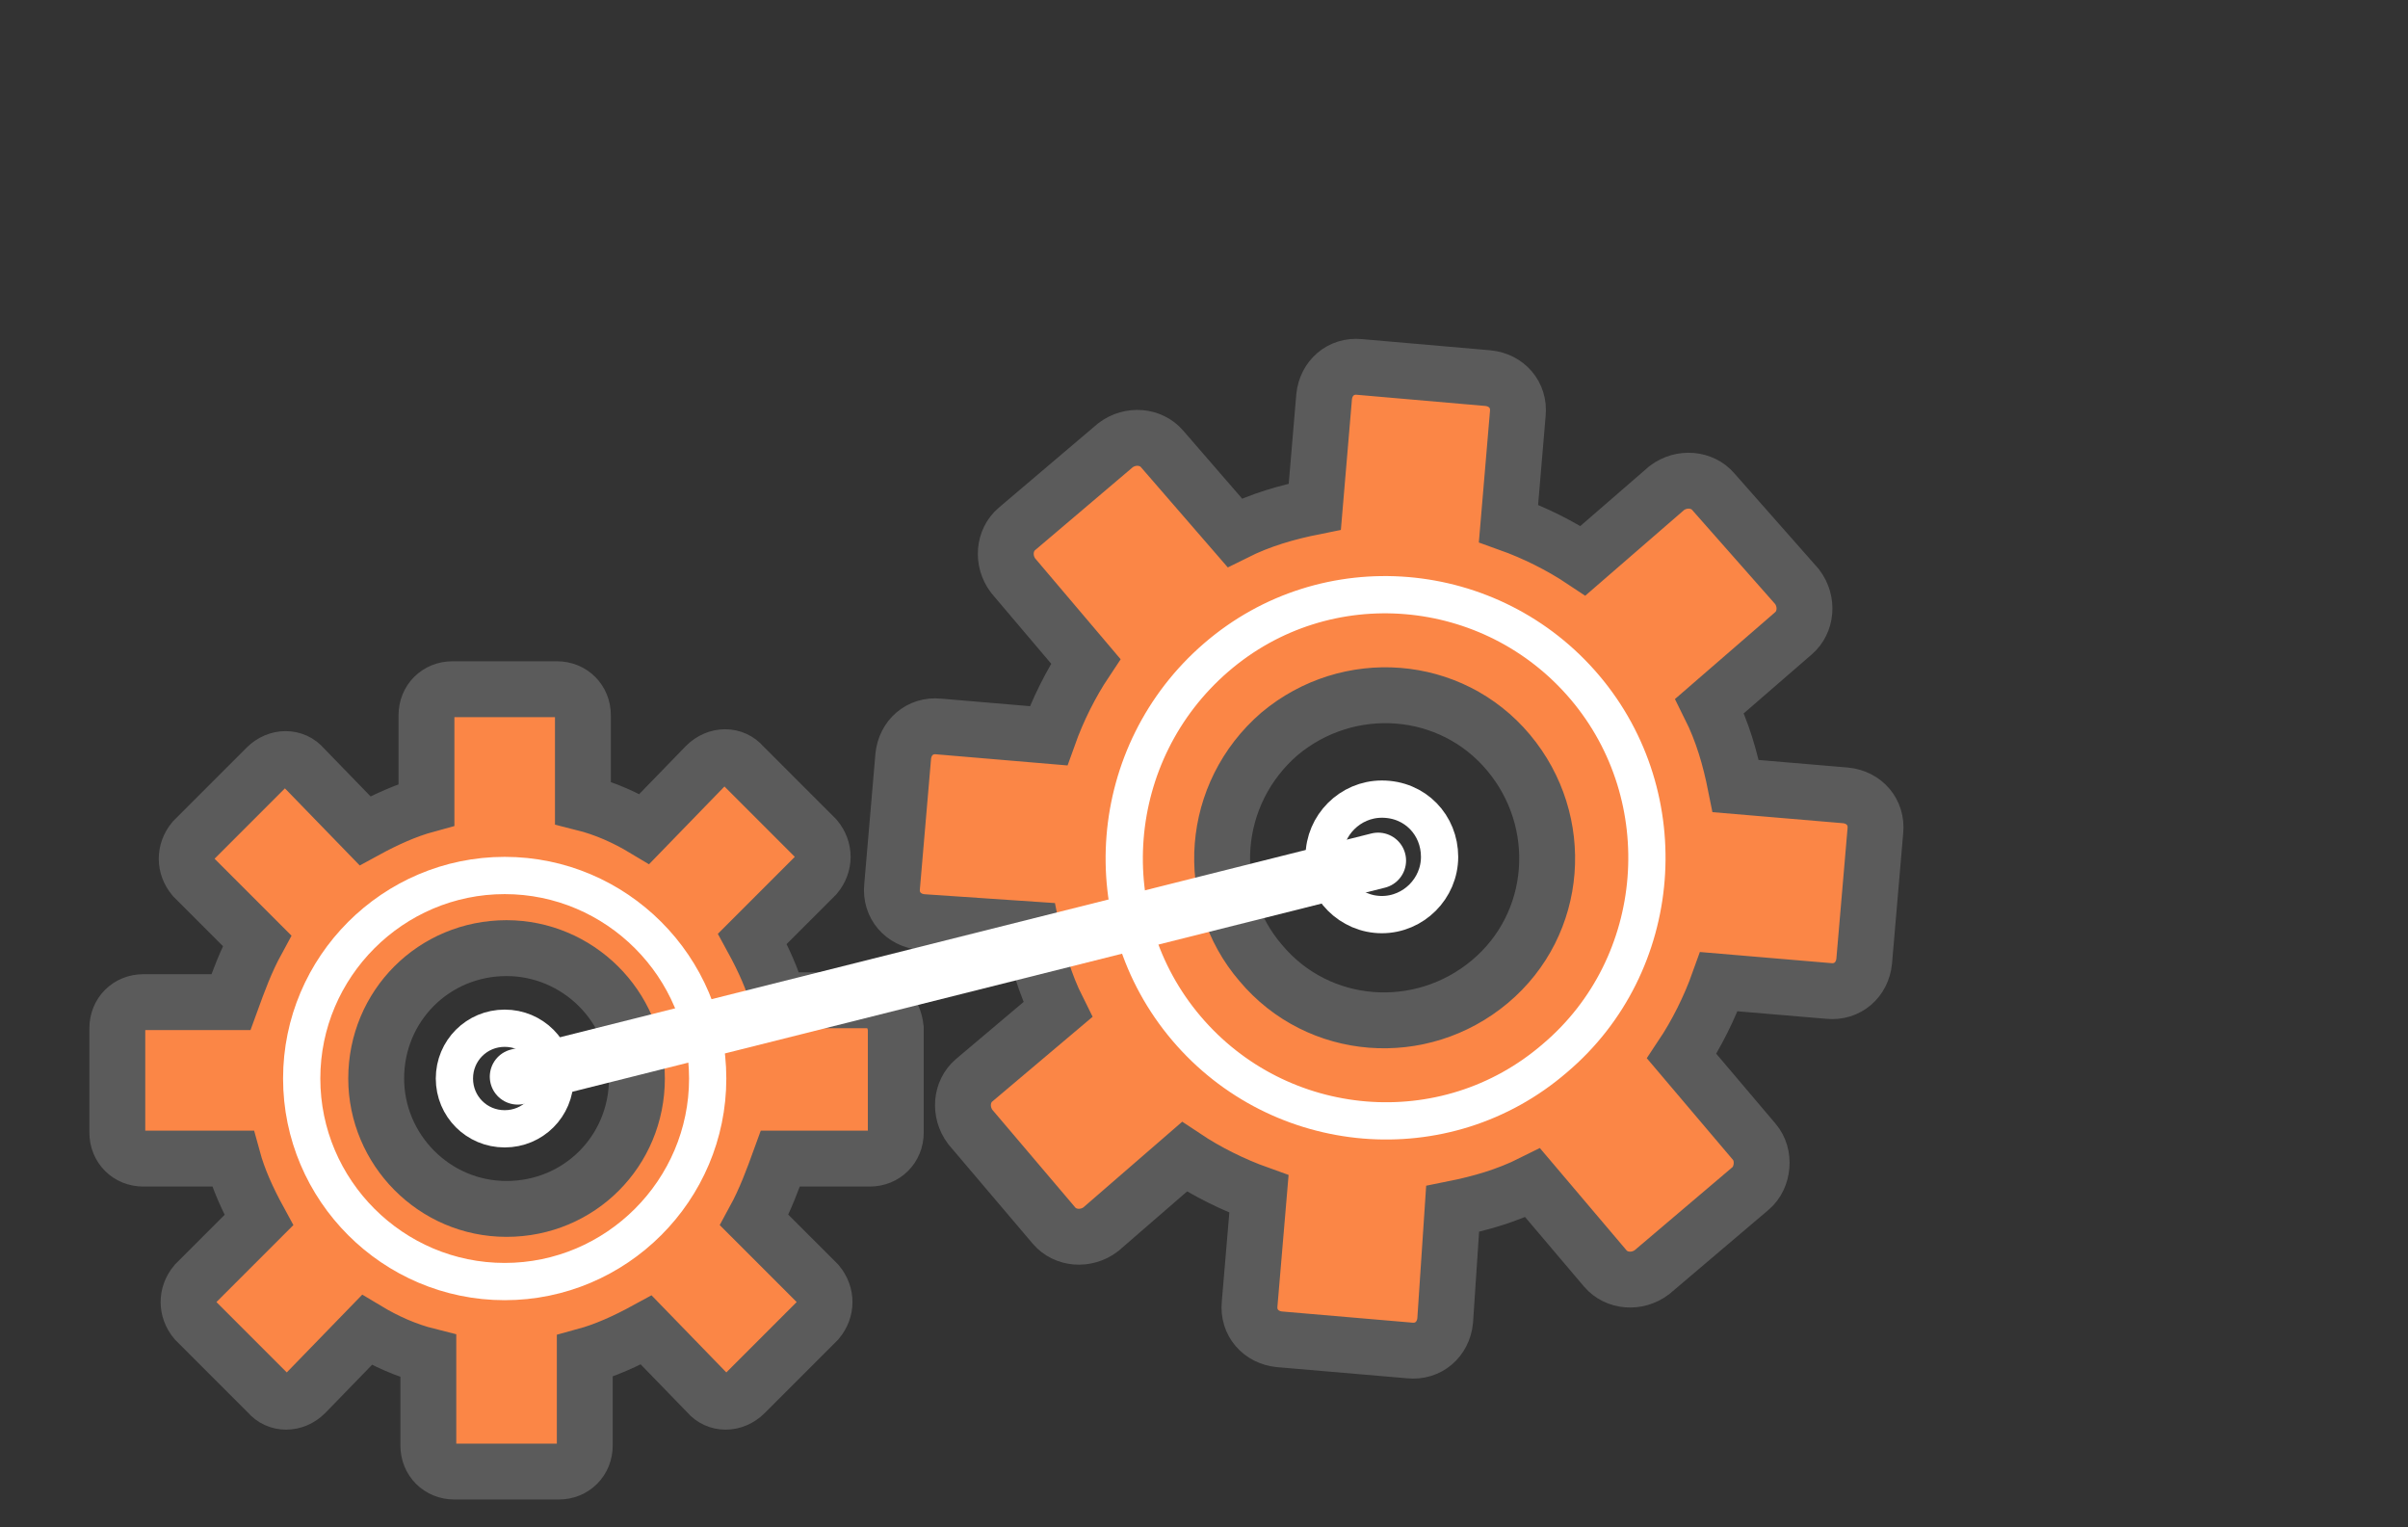 <?xml version="1.0" encoding="utf-8"?>
<!-- Generator: Adobe Illustrator 25.4.1, SVG Export Plug-In . SVG Version: 6.00 Build 0)  -->
<svg version="1.1" xmlns="http://www.w3.org/2000/svg" xmlns:xlink="http://www.w3.org/1999/xlink" x="0px" y="0px"
	 viewBox="0 0 129.3 82" style="enable-background:new 0 0 129.3 82;" xml:space="preserve">
<rect x="0" y="0" width="129.3" height="82" fill="#333333" stroke="none"/>
<style type="text/css">
	.st0{display:none;}
	.st1{display:inline;fill:#FB8646;stroke:#5B5B5B;stroke-width:3;stroke-miterlimit:10;}
	.st2{display:inline;fill:none;stroke:#FFFFFF;stroke-width:2;}
	.st3{display:inline;fill:#FB8646;stroke:#5B5B5B;stroke-width:3.106;stroke-miterlimit:10;}
	.st4{display:inline;fill:none;stroke:#FFFFFF;stroke-width:2.071;}
	.st5{display:inline;fill:#FB8646;stroke:#5B5B5B;stroke-width:1.553;}
	.st6{display:inline;fill:none;stroke:#FFFFFF;stroke-width:3.106;stroke-linecap:round;stroke-miterlimit:4;}
	.st7{display:inline;fill:none;stroke:#FFFFFF;stroke-width:3;stroke-linecap:round;stroke-miterlimit:4;}
	.st8{fill:#FB8646;stroke:#5B5B5B;stroke-width:3;stroke-miterlimit:10;}
	.st9{fill:none;stroke:#FFFFFF;stroke-width:2;}
	.st10{fill:none;stroke:#FFFFFF;stroke-width:3;stroke-linecap:round;stroke-miterlimit:4;}
</style>
<g id="Layer_1" class="st0">
	<path class="st1" d="M58.7,45.4h-6.5c-0.4-1.5-1.1-3-1.9-4.5l4.6-4.6c0.8-0.8,0.8-2,0-2.7l-5.4-5.4c-0.8-0.8-2-0.8-2.7,0l-4.6,4.6
		c-1.4-0.8-2.9-1.4-4.5-1.9v-6.5c0-1-0.9-1.9-1.9-1.9h-7.6c-1,0-1.9,0.9-1.9,1.9v6.5c-1.5,0.4-3,1.1-4.5,1.9l-4.5-4.6
		c-0.8-0.8-2-0.8-2.7,0l-5.3,5.3c-0.8,0.8-0.8,2,0,2.7l4.6,4.6c-0.8,1.4-1.4,2.9-1.9,4.5H5.6c-1,0-1.9,0.9-1.9,1.9V55
		c0,1,0.9,1.9,1.9,1.9h6.5c0.4,1.5,1.1,3,1.9,4.5l-4.6,4.6c-0.8,0.8-0.8,2,0,2.7l5.4,5.4c0.8,0.8,2,0.8,2.7,0l4.5-4.6
		c1.4,0.8,2.9,1.4,4.5,1.9v6.5c0,1,0.9,1.9,1.9,1.9H36c1,0,1.9-0.9,1.9-1.9v-6.5c1.5-0.4,3-1.1,4.5-1.9l4.6,4.6c0.8,0.8,2,0.8,2.7,0
		l5.4-5.4c0.8-0.8,0.8-2,0-2.7l-4.6-4.6c0.8-1.4,1.4-2.9,1.9-4.5h6.5c1,0,1.9-0.9,1.9-1.9v-7.6C60.6,46.3,59.8,45.4,58.7,45.4z
		 M22.7,51.2c0-5.3,4.3-9.5,9.5-9.5s9.5,4.3,9.5,9.5s-4.3,9.5-9.5,9.5S22.7,56.4,22.7,51.2z"/>
	<circle class="st2" cx="32.2" cy="51.2" r="15.4"/>
	<circle class="st2" cx="32.2" cy="51.2" r="4.7"/>
</g>
<g id="Layer_2" class="st0">
	<path class="st3" d="M55.7,49.6l4.4,1.4c0.6-1,1.4-1.8,2.2-2.7l-2.2-4.1c-0.4-0.7-0.1-1.5,0.6-1.8l4.8-2.5c0.7-0.4,1.5-0.1,1.8,0.6
		l2.2,4.1c1.1-0.2,2.3-0.4,3.4-0.3l1.3-4.4c0.2-0.7,1-1.1,1.7-0.9l5.2,1.6c0.7,0.2,1.1,1,0.9,1.7l-1.3,4.4c1,0.6,1.8,1.4,2.7,2.2
		l4-2.2c0.7-0.4,1.5-0.1,1.8,0.6l2.5,4.8c0.4,0.7,0.1,1.5-0.6,1.8L87,55.9c0.2,1.1,0.4,2.3,0.3,3.5l4.4,1.4c0.7,0.2,1.1,1,0.9,1.7
		l-1.6,5.2c-0.2,0.7-1,1.1-1.7,0.9L85,67.1c-0.6,1-1.4,1.8-2.2,2.7l2.2,4.1c0.4,0.7,0.1,1.5-0.6,1.8l-4.8,2.5
		c-0.7,0.4-1.5,0.1-1.8-0.6l-2.1-4.1c-1.1,0.2-2.3,0.4-3.4,0.3l-1.3,4.4c-0.2,0.7-1,1.1-1.7,0.9l-5.2-1.6c-0.7-0.2-1.1-1-0.9-1.7
		l1.3-4.4c-1-0.6-1.8-1.4-2.7-2.2l-4.1,2.2c-0.7,0.4-1.5,0.1-1.8-0.6l-2.5-4.8c-0.4-0.7-0.1-1.5,0.6-1.8l4.1-2.1
		c-0.2-1.1-0.4-2.3-0.3-3.5l-4.4-1.4c-0.7-0.2-1.1-1-0.9-1.7l1.6-5.2C54.2,49.8,55,49.4,55.7,49.6z M79,61.1
		c1.1-3.6-0.9-7.4-4.5-8.5c-3.6-1.1-7.3,0.9-8.4,4.5c-1.1,3.6,0.9,7.4,4.5,8.5C74.1,66.6,77.9,64.6,79,61.1z"/>
	<path class="st4" d="M62.4,55.9c-1.7,5.6,1.4,11.6,7,13.3c5.6,1.7,11.5-1.4,13.2-7c1.7-5.6-1.4-11.6-7-13.3
		C70,47.2,64.1,50.3,62.4,55.9z"/>
	<path class="st3" d="M7.9,42l5.2-3c-0.4-1.4-0.5-2.9-0.6-4.4L6.7,33c-0.9-0.3-1.5-1.2-1.2-2.2l1.8-6.7c0.3-0.9,1.2-1.5,2.1-1.2
		l5.7,1.6c0.8-1.3,1.7-2.5,2.7-3.6l-3-5.1c-0.5-0.8-0.2-1.9,0.6-2.4l6-3.5c0.8-0.5,1.9-0.2,2.4,0.6l3,5.2c1.4-0.4,2.9-0.6,4.4-0.6
		l1.5-5.8c0.3-0.9,1.2-1.5,2.1-1.2l6.7,1.8c0.9,0.3,1.5,1.2,1.2,2.2l-1.6,5.8c1.3,0.8,2.5,1.7,3.5,2.7l5.1-3
		c0.8-0.5,1.9-0.2,2.4,0.6l3.5,6c0.5,0.8,0.2,1.9-0.6,2.4l-5.2,3c0.4,1.4,0.5,2.9,0.6,4.4l5.7,1.5c0.9,0.3,1.5,1.2,1.2,2.2l-1.8,6.7
		c-0.3,0.9-1.2,1.5-2.1,1.2L48,44.1c-0.8,1.3-1.7,2.5-2.7,3.6l3,5.2c0.5,0.8,0.2,1.9-0.6,2.4l-6,3.5c-0.8,0.5-1.9,0.2-2.4-0.6
		l-3-5.2c-1.4,0.4-2.9,0.6-4.4,0.6l-1.5,5.8c-0.3,0.9-1.2,1.5-2.1,1.2l-6.7-1.8c-0.9-0.3-1.5-1.2-1.2-2.2l1.6-5.8
		c-1.3-0.8-2.5-1.7-3.5-2.7l-5.2,3c-0.8,0.5-1.9,0.2-2.4-0.6l-3.5-6C6.7,43.6,7,42.5,7.9,42z M39.1,29.9c-2.4-4.2-7.7-5.6-11.9-3.2
		c-4.2,2.4-5.6,7.8-3.2,11.9c2.4,4.2,7.7,5.6,11.9,3.2C40.1,39.4,41.5,34.1,39.1,29.9z"/>
	<path class="st4" d="M19.4,41.3c3.9,6.7,12.4,9,19.1,5.1c6.7-3.9,9-12.5,5.1-19.2s-12.4-9-19.1-5.1C17.9,26,15.6,34.6,19.4,41.3z"
		/>
	<path class="st5" d="M106.8,45.7l0.3,0.3l0.5-0.2c2.8-1,6.1-0.4,8.4,1.9c1.6,1.7,2.4,3.8,2.4,5.9c0,0.1,0,0.1,0,0.2
		c-0.1,0-0.1-0.1-0.2-0.2l-2.3-2.3c-1.2-1.2-2.4-1.9-3.8-1.9c-1.4,0-2.6,0.7-3.8,1.9c-1.2,1.2-1.8,2.5-1.8,3.8
		c0,1.4,0.7,2.6,1.8,3.8l2.2,2.3l0,0l0,0c0.1,0.1,0.2,0.2,0.2,0.3c0,0-0.1,0-0.2,0c-2.1,0-4.3-0.8-5.9-2.4c-2.3-2.3-2.9-5.6-1.9-8.4
		l0.2-0.5l-0.3-0.3L84.9,32.4L84.6,32l-0.5,0.2c-2.8,1-6.1,0.4-8.4-1.9c-1.6-1.6-2.4-3.8-2.4-5.9c0-0.1,0-0.1,0-0.2
		c0.1,0,0.1,0.1,0.2,0.2l2.3,2.3c1.2,1.2,2.4,1.9,3.8,1.9c1.4,0,2.6-0.7,3.8-1.9c1.2-1.2,1.8-2.5,1.8-3.8c0-1.4-0.7-2.6-1.8-3.8
		l-2.2-2.3l0,0l0,0c-0.1-0.1-0.2-0.2-0.2-0.3c0,0,0.1,0,0.2,0h0l0,0c2.1,0,4.3,0.8,5.9,2.4c2.3,2.3,2.9,5.6,1.9,8.4l-0.2,0.5
		l0.3,0.3L106.8,45.7z"/>
	<line class="st6" x1="71.3" y1="58.8" x2="32.3" y2="35"/>
	<path class="st4" d="M35.7,34.5c0,2.1-1.7,3.9-3.9,3.9s-3.9-1.7-3.9-3.9c0-2.1,1.7-3.9,3.9-3.9S35.7,32.4,35.7,34.5z"/>
	<path class="st4" d="M74.8,59.1c0,1.2-1,2.2-2.2,2.2s-2.2-1-2.2-2.2c0-1.2,1-2.2,2.2-2.2S74.8,57.9,74.8,59.1z"/>
</g>
<g id="Layer_3" class="st0">
	<path class="st1" d="M45.7,54.3h-4.9c-0.3-1.2-0.8-2.3-1.4-3.4l3.4-3.4c0.6-0.6,0.6-1.5,0-2l-4-4c-0.6-0.6-1.5-0.6-2,0l-3.4,3.5
		c-1.1-0.6-2.2-1.1-3.4-1.4v-4.9c0-0.8-0.6-1.4-1.4-1.4h-5.7c-0.8,0-1.4,0.6-1.4,1.4v4.9c-1.2,0.3-2.3,0.8-3.4,1.4l-3.4-3.5
		c-0.6-0.6-1.5-0.6-2,0l-4,4c-0.6,0.6-0.6,1.5,0,2l3.4,3.4c-0.6,1.1-1.1,2.2-1.4,3.4H5.8c-0.8,0-1.4,0.6-1.4,1.4v5.7
		c0,0.8,0.6,1.4,1.4,1.4h4.9c0.3,1.2,0.8,2.3,1.4,3.4l-3.4,3.4c-0.6,0.6-0.6,1.5,0,2l4,4c0.6,0.6,1.5,0.6,2,0l3.4-3.5
		c1.1,0.6,2.2,1.1,3.4,1.4v4.9c0,0.8,0.6,1.4,1.4,1.4h5.7c0.8,0,1.4-0.6,1.4-1.4v-4.9c1.2-0.3,2.3-0.8,3.4-1.4l3.4,3.5
		c0.6,0.6,1.5,0.6,2,0l4-4c0.6-0.6,0.6-1.5,0-2l-3.5-3.4c0.6-1.1,1.1-2.2,1.4-3.4h4.9c0.8,0,1.4-0.6,1.4-1.4v-5.7
		C47.1,55,46.5,54.3,45.7,54.3z M18.6,58.6c0-3.9,3.2-7.1,7.1-7.1c3.9,0,7.1,3.2,7.1,7.1c0,3.9-3.2,7.1-7.1,7.1
		C21.8,65.8,18.6,62.6,18.6,58.6z"/>
	<path class="st1" d="M123.4,43.9l-3.6,0.7c-0.4-0.8-0.9-1.6-1.5-2.3l2-3c0.3-0.5,0.2-1.2-0.3-1.5l-3.6-2.3
		c-0.5-0.3-1.2-0.2-1.5,0.3l-2,3c-0.9-0.3-1.8-0.5-2.7-0.5l-0.7-3.6c-0.1-0.6-0.7-1-1.3-0.8l-4.2,0.9c-0.6,0.1-0.9,0.7-0.8,1.3
		l0.7,3.6c-0.8,0.4-1.5,0.9-2.3,1.5l-3-2c-0.5-0.3-1.2-0.2-1.5,0.3L95,43.1c-0.3,0.5-0.2,1.2,0.3,1.5l3,2c-0.3,0.9-0.4,1.8-0.5,2.7
		L94.3,50c-0.6,0.1-0.9,0.7-0.8,1.3l0.9,4.2c0.1,0.6,0.7,1,1.3,0.8l3.6-0.7c0.4,0.8,0.9,1.6,1.5,2.3l-2,3c-0.3,0.5-0.2,1.2,0.3,1.5
		l3.6,2.3c0.5,0.3,1.2,0.2,1.5-0.3l2-3.1c0.9,0.3,1.8,0.5,2.7,0.5l0.7,3.6c0.1,0.6,0.7,1,1.3,0.8l4.2-0.9c0.6-0.1,0.9-0.7,0.8-1.3
		l-0.7-3.6c0.8-0.4,1.5-0.9,2.3-1.5l3,2c0.5,0.3,1.2,0.2,1.5-0.3l2.3-3.6c0.3-0.5,0.2-1.2-0.3-1.5l-3.1-2c0.3-0.9,0.4-1.8,0.5-2.7
		l3.6-0.7c0.6-0.1,0.9-0.7,0.8-1.3l-0.9-4.2C124.6,44.2,124,43.8,123.4,43.9z M104.3,51.2c-0.6-2.9,1.2-5.7,4.1-6.3
		c2.9-0.6,5.7,1.2,6.3,4.1c0.6,2.9-1.2,5.7-4.1,6.3C107.7,55.9,104.9,54.1,104.3,51.2z"/>
	<path class="st2" d="M37,58.6C37,64.9,32,70,25.8,70s-11.3-5.1-11.3-11.3c0-6.3,5.1-11.3,11.3-11.3S37,52.4,37,58.6z"/>
	<path class="st2" d="M117.5,48.4c0.9,4.4-1.9,8.8-6.3,9.7c-4.4,0.9-8.8-1.9-9.7-6.4c-0.9-4.4,1.9-8.8,6.3-9.7
		C112.3,41.1,116.6,44,117.5,48.4z"/>
	<path class="st1" d="M91.2,45.3l-4.7-4.2c0.7-1.4,1.2-2.9,1.6-4.5l6.3-0.3c1-0.1,1.8-0.9,1.8-2L95.7,27c-0.1-1-0.9-1.8-1.9-1.8
		l-6.3,0.4c-0.5-1.5-1.2-2.9-2-4.3l4.2-4.7c0.7-0.8,0.6-1.9-0.1-2.6l-5.5-4.9c-0.8-0.7-1.9-0.6-2.6,0.1l-4.2,4.7
		c-1.4-0.7-2.9-1.2-4.4-1.6l-0.3-6.3c-0.1-1-0.9-1.8-1.9-1.8l-7.3,0.4c-1,0.1-1.8,0.9-1.8,2l0.4,6.3c-1.5,0.5-2.9,1.2-4.3,2
		l-4.7-4.2c-0.8-0.7-1.9-0.6-2.6,0.1l-4.9,5.5c-0.7,0.8-0.6,1.9,0.1,2.6l4.7,4.2c-0.7,1.4-1.2,2.9-1.6,4.5L42.4,28
		c-1,0.1-1.8,0.9-1.8,2l0.4,7.4c0.1,1,0.9,1.8,1.9,1.8l6.2-0.4c0.5,1.5,1.2,2.9,2,4.3l-4.2,4.7c-0.7,0.8-0.6,1.9,0.1,2.6l5.5,4.9
		c0.8,0.7,1.9,0.6,2.6-0.1l4.2-4.7c1.4,0.7,2.9,1.2,4.4,1.6l0.3,6.3c0.1,1,0.9,1.8,1.9,1.8l7.3-0.4c1-0.1,1.8-0.9,1.8-2l-0.4-6.3
		c1.5-0.5,2.9-1.2,4.3-2l4.7,4.2c0.8,0.7,1.9,0.6,2.6-0.1l4.9-5.5C92,47.2,92,46,91.2,45.3z M61.5,26c3.4-3.8,9.2-4.1,13-0.7
		c3.8,3.4,4.1,9.2,0.7,13c-3.4,3.8-9.2,4.1-13,0.7C58.5,35.6,58.2,29.8,61.5,26z"/>
	<path class="st2" d="M79.5,42.1c-5.5,6.1-14.9,6.6-21,1.1c-6.1-5.5-6.6-14.9-1.1-21.1c5.5-6.1,14.9-6.6,21-1.1
		C84.4,26.6,84.9,36,79.5,42.1z"/>
	<path class="st2" d="M28.4,58.4c0,1.6-1.3,2.9-2.9,2.9c-1.6,0-2.9-1.3-2.9-2.9s1.3-2.9,2.9-2.9C27.1,55.5,28.4,56.8,28.4,58.4z"/>
	<path class="st2" d="M71.5,32c0,1.8-1.5,3.3-3.3,3.3c-1.8,0-3.3-1.5-3.3-3.3c0-1.8,1.5-3.3,3.3-3.3C70,28.7,71.5,30.2,71.5,32z"/>
	<path class="st2" d="M111.2,50.2c0,0.9-0.7,1.6-1.6,1.6c-0.9,0-1.6-0.7-1.6-1.6c0-0.9,0.7-1.6,1.6-1.6
		C110.5,48.6,111.2,49.3,111.2,50.2z"/>
	<line class="st7" x1="67.7" y1="32.4" x2="26.3" y2="57.6"/>
	<line class="st7" x1="106.8" y1="49.2" x2="68.1" y2="32.3"/>
</g>
<g id="Layer_4">
	<path class="st8" d="M46.6,53.7h-4.8c-0.3-1.1-0.8-2.2-1.4-3.3l3.4-3.4c0.5-0.6,0.5-1.4,0-2l-3.9-3.9c-0.5-0.6-1.4-0.6-2,0
		l-3.3,3.4c-1-0.6-2.1-1.1-3.3-1.4v-4.7c0-0.8-0.6-1.4-1.4-1.4h-5.6c-0.8,0-1.4,0.6-1.4,1.4v4.8c-1.1,0.3-2.2,0.8-3.3,1.4l-3.3-3.4
		c-0.5-0.6-1.4-0.6-2,0l-3.9,3.9c-0.5,0.6-0.5,1.4,0,2l3.4,3.4c-0.6,1.1-1,2.2-1.4,3.3H7.7c-0.8,0-1.4,0.6-1.4,1.4v5.6
		c0,0.8,0.6,1.4,1.4,1.4h4.8c0.3,1.1,0.8,2.2,1.4,3.3l-3.4,3.4c-0.5,0.6-0.5,1.4,0,2l3.9,3.9c0.5,0.6,1.4,0.6,2,0l3.3-3.4
		c1,0.6,2.1,1.1,3.3,1.4v4.8c0,0.8,0.6,1.4,1.4,1.4h5.6c0.8,0,1.4-0.6,1.4-1.4v-4.8c1.1-0.3,2.2-0.8,3.3-1.4l3.3,3.4
		c0.5,0.6,1.4,0.6,2,0l3.9-3.9c0.5-0.6,0.5-1.4,0-2l-3.4-3.4c0.6-1.1,1-2.2,1.4-3.3h4.8c0.8,0,1.4-0.6,1.4-1.4v-5.6
		C48,54.3,47.4,53.7,46.6,53.7z M20.2,57.9c0-3.9,3.1-7,7-7c3.8,0,7,3.1,7,7s-3.1,7-7,7C23.3,64.9,20.2,61.7,20.2,57.9z"/>
	<path class="st9" d="M38,57.9c0,6-4.9,10.9-10.9,10.9s-10.9-4.9-10.9-10.9c0-6,4.9-10.9,10.9-10.9S38,51.9,38,57.9z"/>
	<path class="st9" d="M29.8,57.9c0,1.5-1.2,2.7-2.7,2.7c-1.5,0-2.7-1.2-2.7-2.7c0-1.5,1.2-2.7,2.7-2.7
		C28.6,55.2,29.8,56.4,29.8,57.9z"/>
	<path class="st9" d="M77.3,46c0,1.7-1.4,3.1-3.1,3.1c-1.7,0-3.1-1.4-3.1-3.1c0-1.7,1.4-3.1,3.1-3.1C76,42.9,77.3,44.3,77.3,46z"/>
	<path class="st8" d="M94.2,61.3l-3.9-4.6c0.8-1.2,1.5-2.6,2-4l5.9,0.5c1,0.1,1.8-0.6,1.9-1.6l0.6-7c0.1-1-0.6-1.8-1.6-1.9l-5.9-0.5
		c-0.3-1.5-0.7-2.9-1.4-4.3l4.5-3.9c0.7-0.6,0.8-1.7,0.2-2.5L92,26.4c-0.6-0.7-1.7-0.8-2.5-0.2L85,30.1c-1.2-0.8-2.6-1.5-4-2
		l0.5-5.9c0.1-1-0.6-1.8-1.6-1.9L73,19.7c-1-0.1-1.8,0.6-1.9,1.6l-0.5,5.9c-1.5,0.3-2.9,0.7-4.3,1.4l-3.9-4.5
		c-0.6-0.7-1.7-0.8-2.5-0.2l-5.3,4.5c-0.7,0.6-0.8,1.7-0.2,2.5l3.9,4.6c-0.8,1.2-1.5,2.6-2,4l-5.9-0.5c-1-0.1-1.8,0.6-1.9,1.6
		l-0.6,7c-0.1,1,0.6,1.8,1.6,1.9l5.9,0.4c0.3,1.5,0.7,2.9,1.4,4.3L52.3,58c-0.7,0.6-0.8,1.7-0.2,2.5l4.5,5.3
		c0.6,0.7,1.7,0.8,2.5,0.2l4.5-3.9c1.2,0.8,2.6,1.5,4,2l-0.5,5.9c-0.1,1,0.6,1.8,1.6,1.9l7,0.6c1,0.1,1.8-0.6,1.9-1.6l0.4-6
		c1.5-0.3,2.9-0.7,4.3-1.4l3.9,4.6c0.6,0.7,1.7,0.8,2.5,0.2l5.3-4.5C94.7,63.2,94.8,62,94.2,61.3z M68.7,39.4
		c3.7-3.1,9.2-2.7,12.3,1c3.1,3.7,2.7,9.2-1,12.3c-3.7,3.1-9.2,2.7-12.3-1C64.6,48.1,65,42.6,68.7,39.4z"/>
	<path class="st9" d="M83.5,56.8c-5.9,5.1-14.8,4.3-19.8-1.6c-5-5.9-4.3-14.8,1.6-19.9c5.9-5.1,14.8-4.3,19.8,1.6
		S89.4,51.8,83.5,56.8z"/>
	<line class="st10" x1="74" y1="46.2" x2="27.8" y2="57.8"/>
</g>
</svg>

